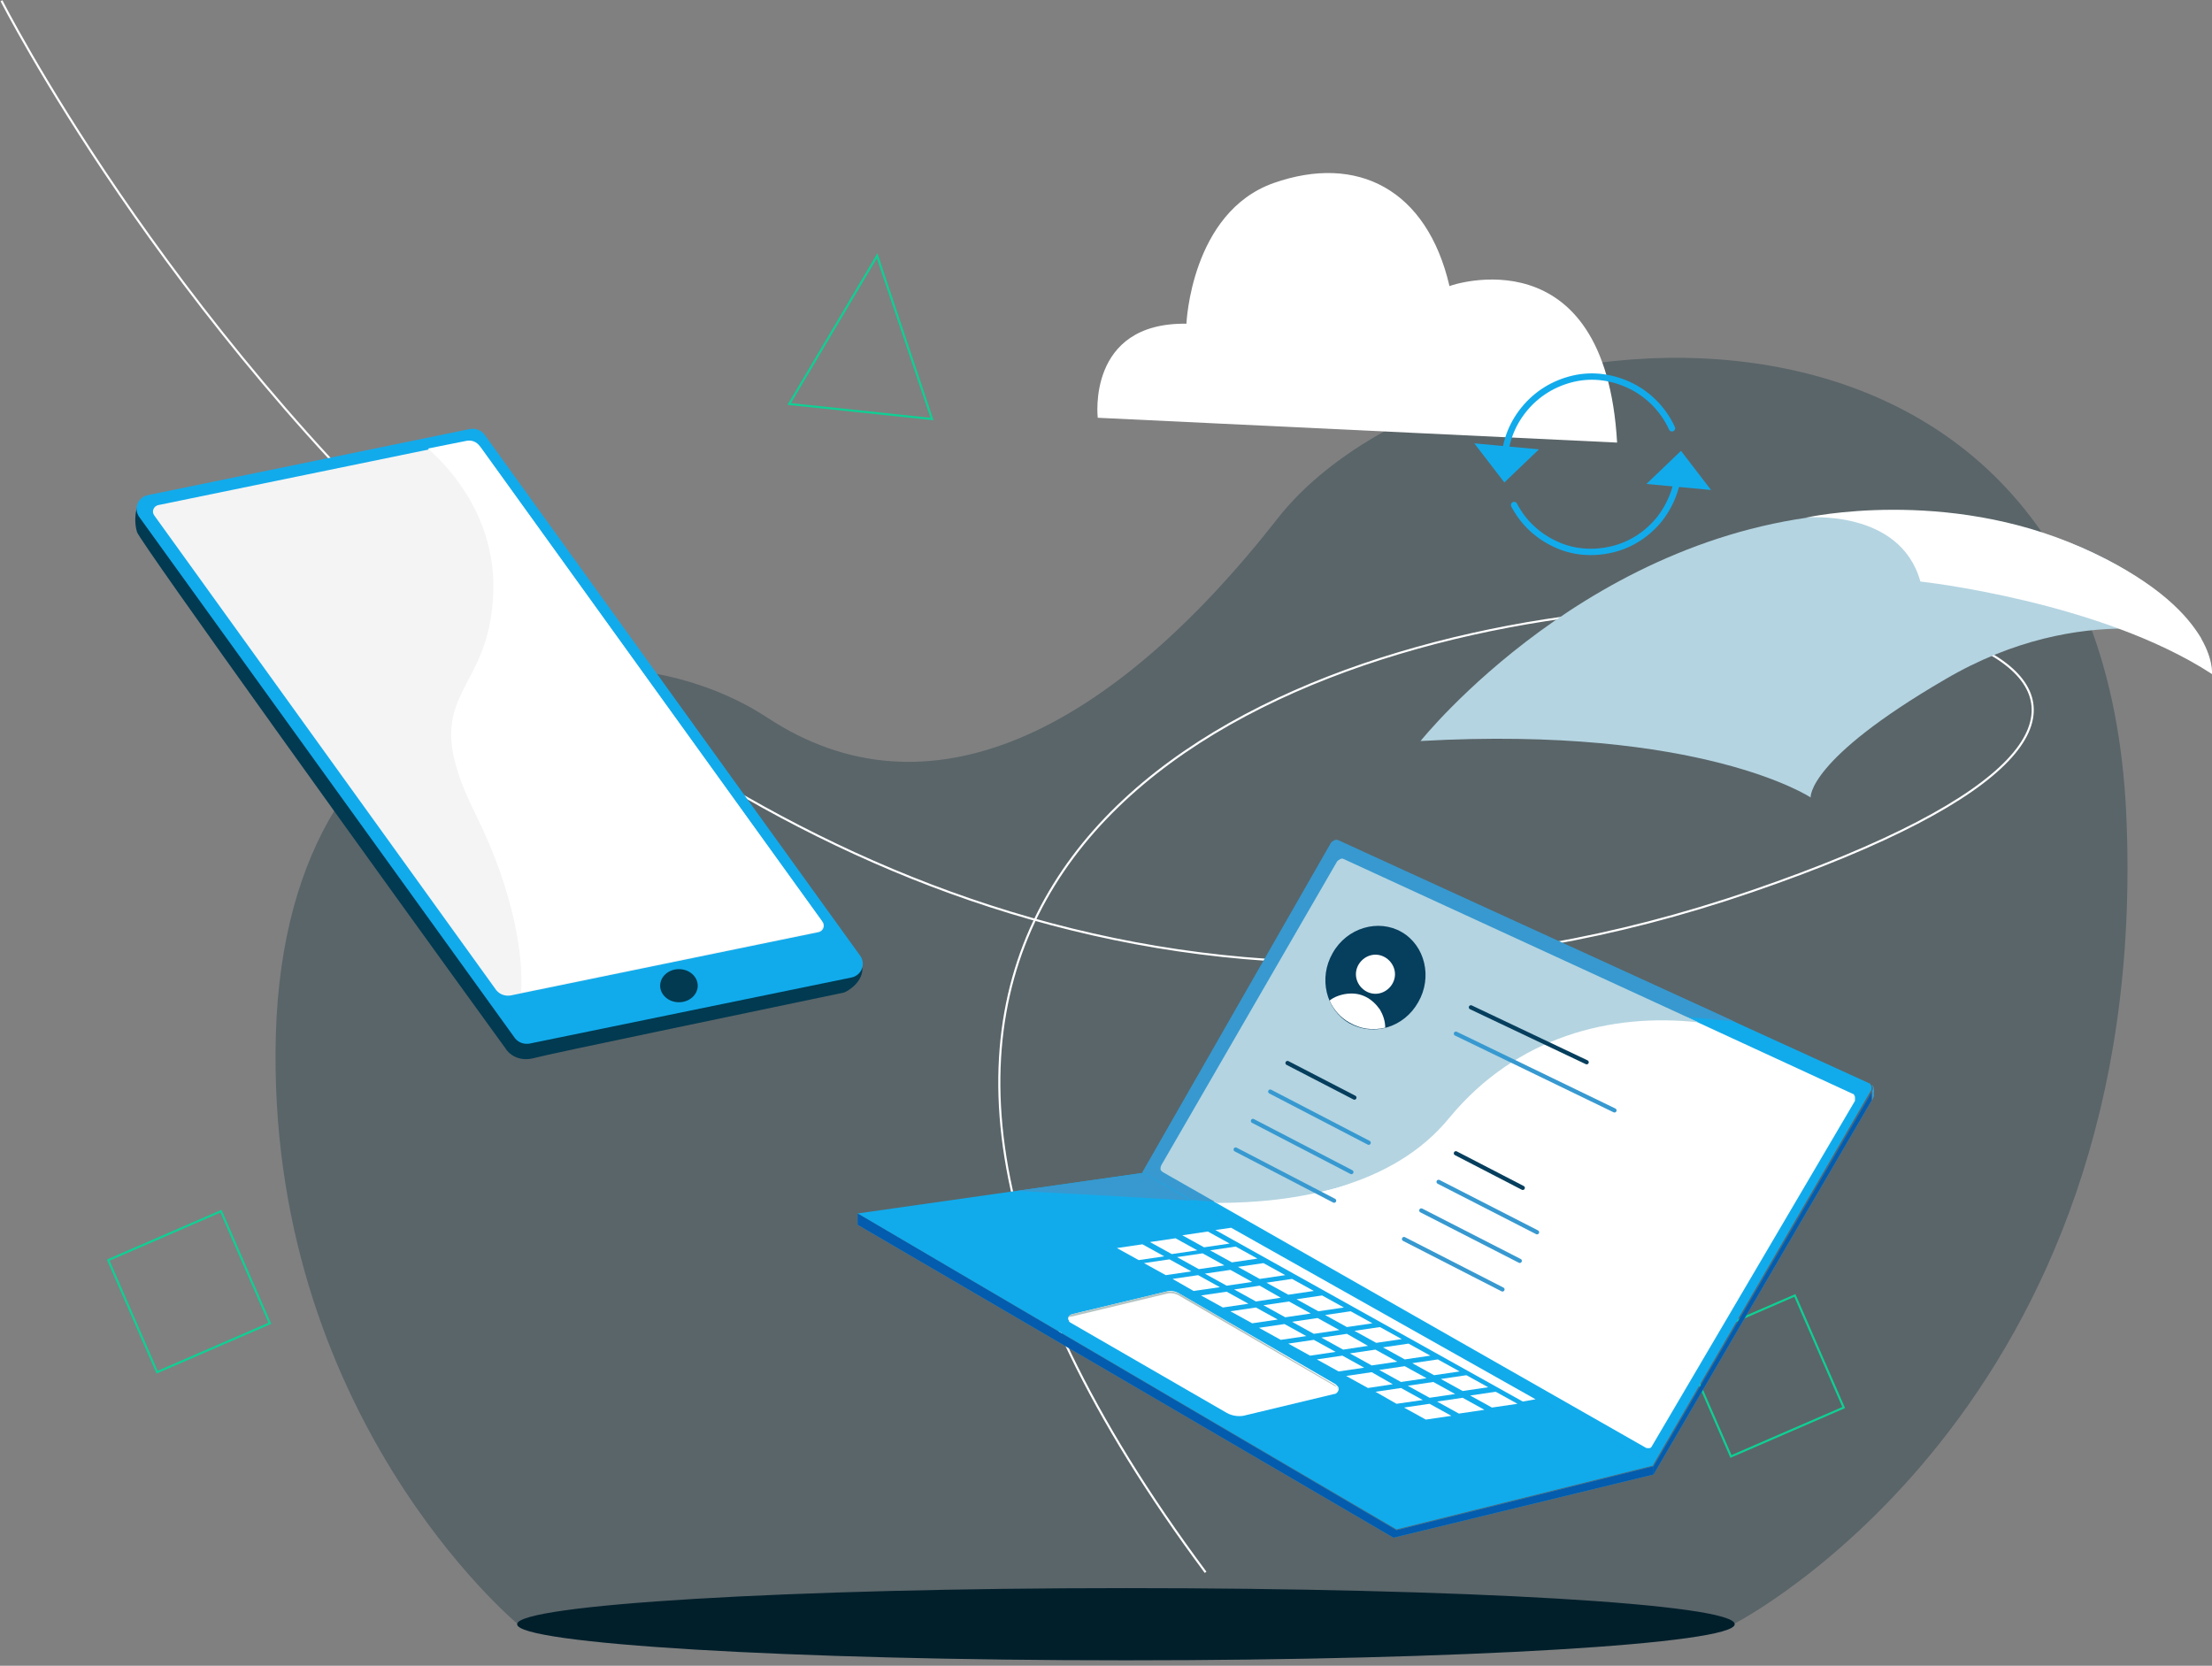 <svg width="405" height="305" viewBox="0 0 405 305" fill="none" xmlns="http://www.w3.org/2000/svg">
<rect x="0" y="0" width="405" height="305" fill="#808080" stroke="none"/>
<g clip-path="url(#clip0_2812_15330)">
<path opacity="0.3" d="M94.679 297.258C94.679 297.258 48.578 258.964 50.505 189.402C52.569 119.84 111.193 112.126 140.505 131.411C169.817 150.695 203.119 134.303 233.945 94.908C264.771 55.512 384.495 40.498 389.312 149.318C394.128 258.138 317.615 297.258 317.615 297.258H94.679Z" fill="#002534"/>
<path d="M0.275 0.138C0.275 0.138 117.798 232.792 320.642 163.23C523.486 93.668 50.367 58.818 220.734 287.891" stroke="white" stroke-width="0.384" stroke-miterlimit="10"/>
<path d="M206.147 304.008C267.661 304.008 317.615 300.977 317.615 297.396C317.615 293.677 267.661 290.784 206.147 290.784C144.633 290.784 94.679 293.814 94.679 297.396C94.679 300.977 144.633 304.008 206.147 304.008Z" fill="#011F2B"/>
<path d="M49.404 242.297L28.762 251.251L19.817 230.726L40.459 221.773L49.404 242.297Z" stroke="#0ED094" stroke-width="0.384"/>
<path d="M160.596 46.834L144.495 73.97L170.642 76.725L160.596 46.834Z" stroke="#0ED094" stroke-width="0.384" stroke-miterlimit="10"/>
<path d="M337.569 257.725L316.927 266.678L307.982 246.154L328.624 237.2L337.569 257.725Z" stroke="#0ED094" stroke-width="0.384"/>
<path d="M255.688 280.04L157.018 222.186L209.312 214.748L302.752 268.331L255.688 280.04Z" fill="#11ABEC"/>
<path d="M342.248 198.356L245.092 154.001C244.817 153.863 244.541 153.863 244.266 154.001C243.991 154.139 243.853 154.277 243.716 154.414L209.174 214.747L302.615 268.331L342.523 199.733C342.661 199.595 342.661 199.458 342.661 199.32C342.661 199.182 342.661 199.044 342.661 198.907C342.661 198.769 342.523 198.631 342.385 198.493C342.523 198.493 342.385 198.356 342.248 198.356Z" fill="#11ABEC"/>
<path d="M157.018 222.186V224.252L255.138 281.555L302.752 269.984V268.469L255.688 280.177L157.018 222.186Z" fill="#3799D0"/>
<path d="M302.752 269.984L342.661 201.524V200.009L302.752 268.469V269.984Z" fill="#3799D0"/>
<path d="M157.018 222.186V224.252L255.138 281.555L302.752 269.984V268.469L255.688 280.177L157.018 222.186Z" fill="#035CAD"/>
<path d="M302.752 269.984L342.661 201.524V200.009L302.752 268.469V269.984Z" fill="#035CAD"/>
<path d="M246.055 157.307L339.22 200.284C339.358 200.284 339.495 200.422 339.495 200.56C339.633 200.697 339.633 200.835 339.633 200.973C339.633 201.111 339.633 201.248 339.633 201.386C339.633 201.524 339.633 201.662 339.495 201.799L302.477 264.75C302.339 265.025 302.202 265.163 301.927 265.163C301.651 265.163 301.376 265.163 301.239 265.025L213.028 214.748C212.752 214.61 212.615 214.472 212.615 214.197C212.615 213.921 212.615 213.646 212.752 213.508L244.954 157.858C245.092 157.72 245.229 157.445 245.505 157.445C245.505 157.169 245.78 157.169 246.055 157.307Z" fill="white"/>
<path d="M342.661 199.871L342.798 199.733C342.936 199.595 342.936 199.32 342.936 199.182C342.936 199.044 342.798 198.769 342.798 198.631C343.073 199.044 343.211 199.595 343.073 200.009V200.697L342.798 201.386V199.871H342.661Z" fill="#3799D0"/>
<path d="M342.661 199.871L342.798 199.733C342.936 199.595 342.936 199.32 342.936 199.182C342.936 199.044 342.798 198.769 342.798 198.631C343.073 199.044 343.211 199.595 343.073 200.009V200.697L342.798 201.386V199.871H342.661Z" fill="#3799D0"/>
<path d="M224.587 258.689L195.963 242.159C195.826 242.021 195.688 242.021 195.688 241.746C195.55 241.608 195.55 241.47 195.55 241.333C195.55 241.195 195.688 241.057 195.826 240.919C195.963 240.782 196.101 240.782 196.239 240.644L213.44 236.512C214.266 236.236 215.229 236.374 216.055 236.925L244.541 253.454C244.679 253.592 244.817 253.73 244.954 253.868C245.092 254.005 245.092 254.281 245.092 254.419C245.092 254.556 244.954 254.832 244.817 254.97C244.679 255.107 244.541 255.245 244.266 255.245L227.615 259.24C226.651 259.378 225.55 259.24 224.587 258.689Z" fill="white"/>
<path d="M317.615 187.06L245.092 153.863C244.817 153.726 244.541 153.726 244.266 153.863C243.991 154.001 243.853 154.139 243.716 154.277L209.174 214.61L218.119 219.706C223.211 220.257 231.606 220.533 243.303 217.778C259.128 214.059 259.541 201.386 275.917 191.193C288.165 183.892 309.22 186.096 317.615 187.06Z" fill="#3799D0"/>
<path d="M196.239 241.057L213.44 236.925C214.266 236.649 215.229 236.787 216.055 237.338L244.541 253.868C244.679 253.868 244.817 254.005 244.817 254.143C244.954 254.281 244.954 254.419 244.954 254.556C244.954 254.419 244.954 254.143 244.817 254.005C244.679 253.868 244.541 253.73 244.404 253.592L216.055 236.925C215.229 236.512 214.266 236.374 213.44 236.512L196.239 240.644C196.101 240.644 195.826 240.782 195.688 241.057C195.55 241.195 195.55 241.471 195.55 241.608C195.55 241.471 195.688 241.333 195.688 241.195C195.963 241.057 196.101 241.057 196.239 241.057Z" fill="#B3C4C3"/>
<path d="M311.009 187.198L246.055 157.307C245.78 157.169 245.642 157.169 245.367 157.307C245.092 157.445 244.954 157.582 244.817 157.72L212.615 213.37C212.477 213.645 212.477 213.921 212.477 214.059C212.477 214.334 212.752 214.472 212.89 214.61L222.798 220.257C236.697 220.257 255 217.502 265.459 204.554C277.706 189.815 294.908 185.407 311.009 187.198Z" fill="#B4D4E1"/>
<path d="M186.193 218.053C199.954 218.742 218.119 219.844 218.119 219.844L209.312 214.748L186.193 218.053Z" fill="#3799D0"/>
<path d="M220.459 228.384L216.468 226.18L221.147 225.492L225.138 227.696L220.459 228.384Z" fill="white"/>
<path d="M225.55 231.14L221.56 228.936L226.239 228.247L230.229 230.451L225.55 231.14Z" fill="white"/>
<path d="M230.642 234.17L226.651 231.966L231.33 231.277L235.321 233.481L230.642 234.17Z" fill="white"/>
<path d="M235.872 237.063L231.881 234.859L236.56 234.17L240.55 236.374L235.872 237.063Z" fill="white"/>
<path d="M241.376 240.093L237.385 237.889L242.064 237.2L246.055 239.404L241.376 240.093Z" fill="white"/>
<path d="M246.606 242.986L242.615 240.782L247.294 240.093L251.284 242.297L246.606 242.986Z" fill="white"/>
<path d="M251.972 245.878L247.982 243.674L252.661 242.986L256.651 245.19L251.972 245.878Z" fill="white"/>
<path d="M257.202 248.909L253.211 246.705L257.89 246.016L261.881 248.22L257.202 248.909Z" fill="white"/>
<path d="M262.569 251.801L258.578 249.597L263.257 248.909L267.248 251.113L262.569 251.801Z" fill="white"/>
<path d="M267.798 254.694L263.807 252.49L268.486 251.802L272.477 254.005L267.798 254.694Z" fill="white"/>
<path d="M273.165 257.724L269.174 255.521L273.853 254.832L277.844 257.036L273.165 257.724Z" fill="white"/>
<path d="M214.541 229.624L210.55 227.42L215.229 226.731L219.22 228.935L214.541 229.624Z" fill="white"/>
<path d="M219.495 232.379L215.505 230.175L220.183 229.486L224.174 231.69L219.495 232.379Z" fill="white"/>
<path d="M224.587 235.41L220.596 233.206L225.275 232.517L229.266 234.721L224.587 235.41Z" fill="white"/>
<path d="M229.954 238.302L225.963 236.098L230.642 235.41L234.495 237.614L229.954 238.302Z" fill="white"/>
<path d="M235.321 241.195L231.33 238.991L236.009 238.302L240 240.506L235.321 241.195Z" fill="white"/>
<path d="M240.55 244.225L236.56 242.021L241.239 241.333L245.229 243.537L240.55 244.225Z" fill="white"/>
<path d="M245.917 247.118L241.927 244.914L246.605 244.225L250.459 246.429L245.917 247.118Z" fill="white"/>
<path d="M251.147 250.011L247.156 247.807L251.835 247.118L255.826 249.322L251.147 250.011Z" fill="white"/>
<path d="M256.514 253.041L252.523 250.837L257.202 250.148L261.193 252.352L256.514 253.041Z" fill="white"/>
<path d="M261.743 255.934L257.752 253.73L262.431 253.041L266.422 255.245L261.743 255.934Z" fill="white"/>
<path d="M267.11 258.827L263.119 256.623L267.798 255.934L271.789 258.138L267.11 258.827Z" fill="white"/>
<path d="M208.486 230.726L204.495 228.522L209.174 227.833L213.165 230.037L208.486 230.726Z" fill="white"/>
<path d="M213.44 233.481L209.45 231.277L214.128 230.588L218.119 232.792L213.44 233.481Z" fill="white"/>
<path d="M218.532 236.374L214.679 234.17L219.358 233.481L223.349 235.685L218.532 236.374Z" fill="white"/>
<path d="M223.899 239.404L219.908 237.2L224.587 236.511L228.578 238.715L223.899 239.404Z" fill="white"/>
<path d="M229.266 242.297L225.275 240.093L229.954 239.404L233.945 241.608L229.266 242.297Z" fill="white"/>
<path d="M234.495 245.327L230.505 243.123L235.183 242.435L239.174 244.639L234.495 245.327Z" fill="white"/>
<path d="M239.862 248.22L235.872 246.016L240.55 245.327L244.541 247.531L239.862 248.22Z" fill="white"/>
<path d="M245.092 251.113L241.101 248.909L245.78 248.22L249.771 250.424L245.092 251.113Z" fill="white"/>
<path d="M250.459 254.143L246.468 251.939L251.147 251.25L255 253.454L250.459 254.143Z" fill="white"/>
<path d="M255.688 257.036L251.835 254.832L256.514 254.143L260.505 256.347L255.688 257.036Z" fill="white"/>
<path d="M261.055 259.929L257.064 257.725L261.743 257.036L265.734 259.24L261.055 259.929Z" fill="white"/>
<path d="M225.413 224.803L281.147 256.209L278.807 256.623L222.523 225.216L225.413 224.803Z" fill="white"/>
<path d="M259.679 183.479C262.294 178.933 260.917 173.148 256.651 170.668C252.385 168.189 246.606 169.842 243.991 174.525C241.376 179.071 242.752 184.856 247.018 187.336C251.422 189.815 257.064 188.162 259.679 183.479Z" fill="#063E5D"/>
<path d="M251.835 181.964C253.761 181.964 255.413 180.311 255.413 178.382C255.413 176.454 253.761 174.801 251.835 174.801C249.908 174.801 248.257 176.454 248.257 178.382C248.257 180.311 249.908 181.964 251.835 181.964Z" fill="white"/>
<path d="M253.624 188.162C253.624 186.923 253.211 185.821 252.661 184.856C251.972 183.892 251.147 183.066 250.046 182.515C248.945 181.964 247.844 181.826 246.606 181.964C245.505 182.101 244.266 182.515 243.44 183.203C244.128 184.856 245.505 186.372 247.018 187.198C249.083 188.438 251.422 188.713 253.624 188.162Z" fill="white"/>
<path d="M269.312 184.443L290.505 194.499" stroke="#063E5D" stroke-width="0.768" stroke-miterlimit="10" stroke-linecap="round"/>
<path d="M266.56 189.264L295.596 203.315" stroke="#3799D0" stroke-width="0.768" stroke-miterlimit="10" stroke-linecap="round"/>
<path d="M235.734 194.636L247.982 200.973" stroke="#063E5D" stroke-width="0.768" stroke-miterlimit="10" stroke-linecap="round"/>
<path d="M232.569 199.871L250.596 209.238" stroke="#3799D0" stroke-width="0.768" stroke-miterlimit="10" stroke-linecap="round"/>
<path d="M229.404 205.243L247.431 214.61" stroke="#3799D0" stroke-width="0.768" stroke-miterlimit="10" stroke-linecap="round"/>
<path d="M226.239 210.477L244.266 219.844" stroke="#3799D0" stroke-width="0.768" stroke-miterlimit="10" stroke-linecap="round"/>
<path d="M266.56 211.166L278.807 217.502" stroke="#063E5D" stroke-width="0.768" stroke-miterlimit="10" stroke-linecap="round"/>
<path d="M263.394 216.4L281.422 225.629" stroke="#3799D0" stroke-width="0.768" stroke-miterlimit="10" stroke-linecap="round"/>
<path d="M260.229 221.635L278.257 230.864" stroke="#3799D0" stroke-width="0.768" stroke-miterlimit="10" stroke-linecap="round"/>
<path d="M257.064 226.869L275.092 236.098" stroke="#3799D0" stroke-width="0.768" stroke-miterlimit="10" stroke-linecap="round"/>
<path d="M114.633 180.173C116.009 179.898 117.11 179.622 117.11 179.484C117.11 179.347 115.872 179.484 114.495 179.622C113.119 179.898 112.018 180.173 112.018 180.311C112.156 180.449 113.257 180.449 114.633 180.173Z" fill="#3799D0"/>
<path d="M260.092 135.681C260.092 135.681 291.606 96.147 339.771 93.943C387.936 91.602 403.073 116.947 403.073 116.947C403.073 116.947 381.468 109.509 356.147 124.385C330.826 139.124 331.514 146.012 331.514 146.012C331.514 146.012 311.56 132.788 260.092 135.681Z" fill="#B4D4E1"/>
<path d="M330.688 94.77C330.688 94.77 347.89 93.117 351.606 106.478C351.606 106.478 384.495 110.06 405 123.421C405 123.421 406.239 111.437 381.193 100.28C356.147 89.122 330.688 94.77 330.688 94.77Z" fill="white"/>
<path d="M296.079 81.038L200.987 76.493C200.987 76.493 198.923 58.999 217.226 59.274C217.226 59.274 218.052 38.888 233.189 33.515C248.464 28.143 261.263 34.617 265.391 52.387C265.529 52.249 293.877 42.469 296.079 81.038Z" fill="white"/>
<path d="M307.363 85.033C307.363 88.614 306.125 92.058 303.923 94.951C301.721 97.706 298.694 99.772 295.116 100.598C291.675 101.425 287.96 101.149 284.795 99.634C281.492 98.119 278.877 95.639 277.226 92.471" stroke="#11ABEC" stroke-width="1.164" stroke-miterlimit="10" stroke-linecap="round"/>
<path d="M275.437 85.033C275.437 81.314 276.675 77.87 279.015 74.977C281.354 72.085 284.519 70.156 288.097 69.33C291.675 68.503 295.391 69.054 298.694 70.707C301.997 72.36 304.611 75.115 306.125 78.421" stroke="#11ABEC" stroke-width="1.164" stroke-miterlimit="10" stroke-linecap="round"/>
<path d="M275.437 88.339L269.932 81.176L281.767 82.278L275.437 88.339Z" fill="#11ABEC"/>
<path d="M307.776 82.553L313.281 89.716L301.446 88.614L307.776 82.553Z" fill="#11ABEC"/>
<path d="M25.088 97.421C24.538 95.63 24.813 93.702 25.088 93.013L157.887 177.176C158.024 179.518 155.822 181.171 154.584 181.722C136.969 185.441 100.914 192.88 97.887 193.706C94.859 194.532 93.07 192.88 92.52 191.915C70.226 161.198 25.639 99.212 25.088 97.421Z" fill="#013A51"/>
<path d="M25.501 94.666C24.4 93.151 25.226 91.085 27.015 90.671L86.052 78.55C87.015 78.412 87.978 78.687 88.666 79.514L157.474 174.972C158.575 176.488 157.749 178.554 155.96 178.967L96.923 191.089C95.96 191.227 94.997 190.951 94.309 190.125L25.501 94.666Z" fill="#11ABEC"/>
<path d="M28.254 94.391C27.703 93.702 28.116 92.6 29.079 92.462L85.364 80.891C86.327 80.754 87.29 81.029 87.978 81.856L150.593 168.774C151.143 169.463 150.731 170.565 149.767 170.702L93.483 182.273C92.52 182.411 91.556 182.135 90.868 181.309L28.254 94.391Z" fill="#F4F4F4"/>
<path fill-rule="evenodd" clip-rule="evenodd" d="M78.345 82.131C83.987 87.09 90.731 96.181 90.318 108.441C90.043 116.155 87.841 120.562 85.776 124.419C82.611 130.48 80.134 135.164 87.015 148.938C94.446 163.953 95.822 175.661 95.41 181.722L149.63 170.565C150.455 170.427 150.868 169.325 150.455 168.636L87.841 81.718C87.29 80.891 86.327 80.478 85.226 80.754L78.345 82.131Z" fill="white"/>
<path d="M124.309 183.513C126.235 183.513 127.749 182.135 127.749 180.482C127.749 178.829 126.235 177.452 124.309 177.452C122.382 177.452 120.868 178.829 120.868 180.482C120.868 182.135 122.382 183.513 124.309 183.513Z" fill="#013A51"/>
</g>
<defs>
<clipPath id="clip0_2812_15330">
<rect width="405" height="304.008" fill="white"/>
</clipPath>
</defs>
</svg>
